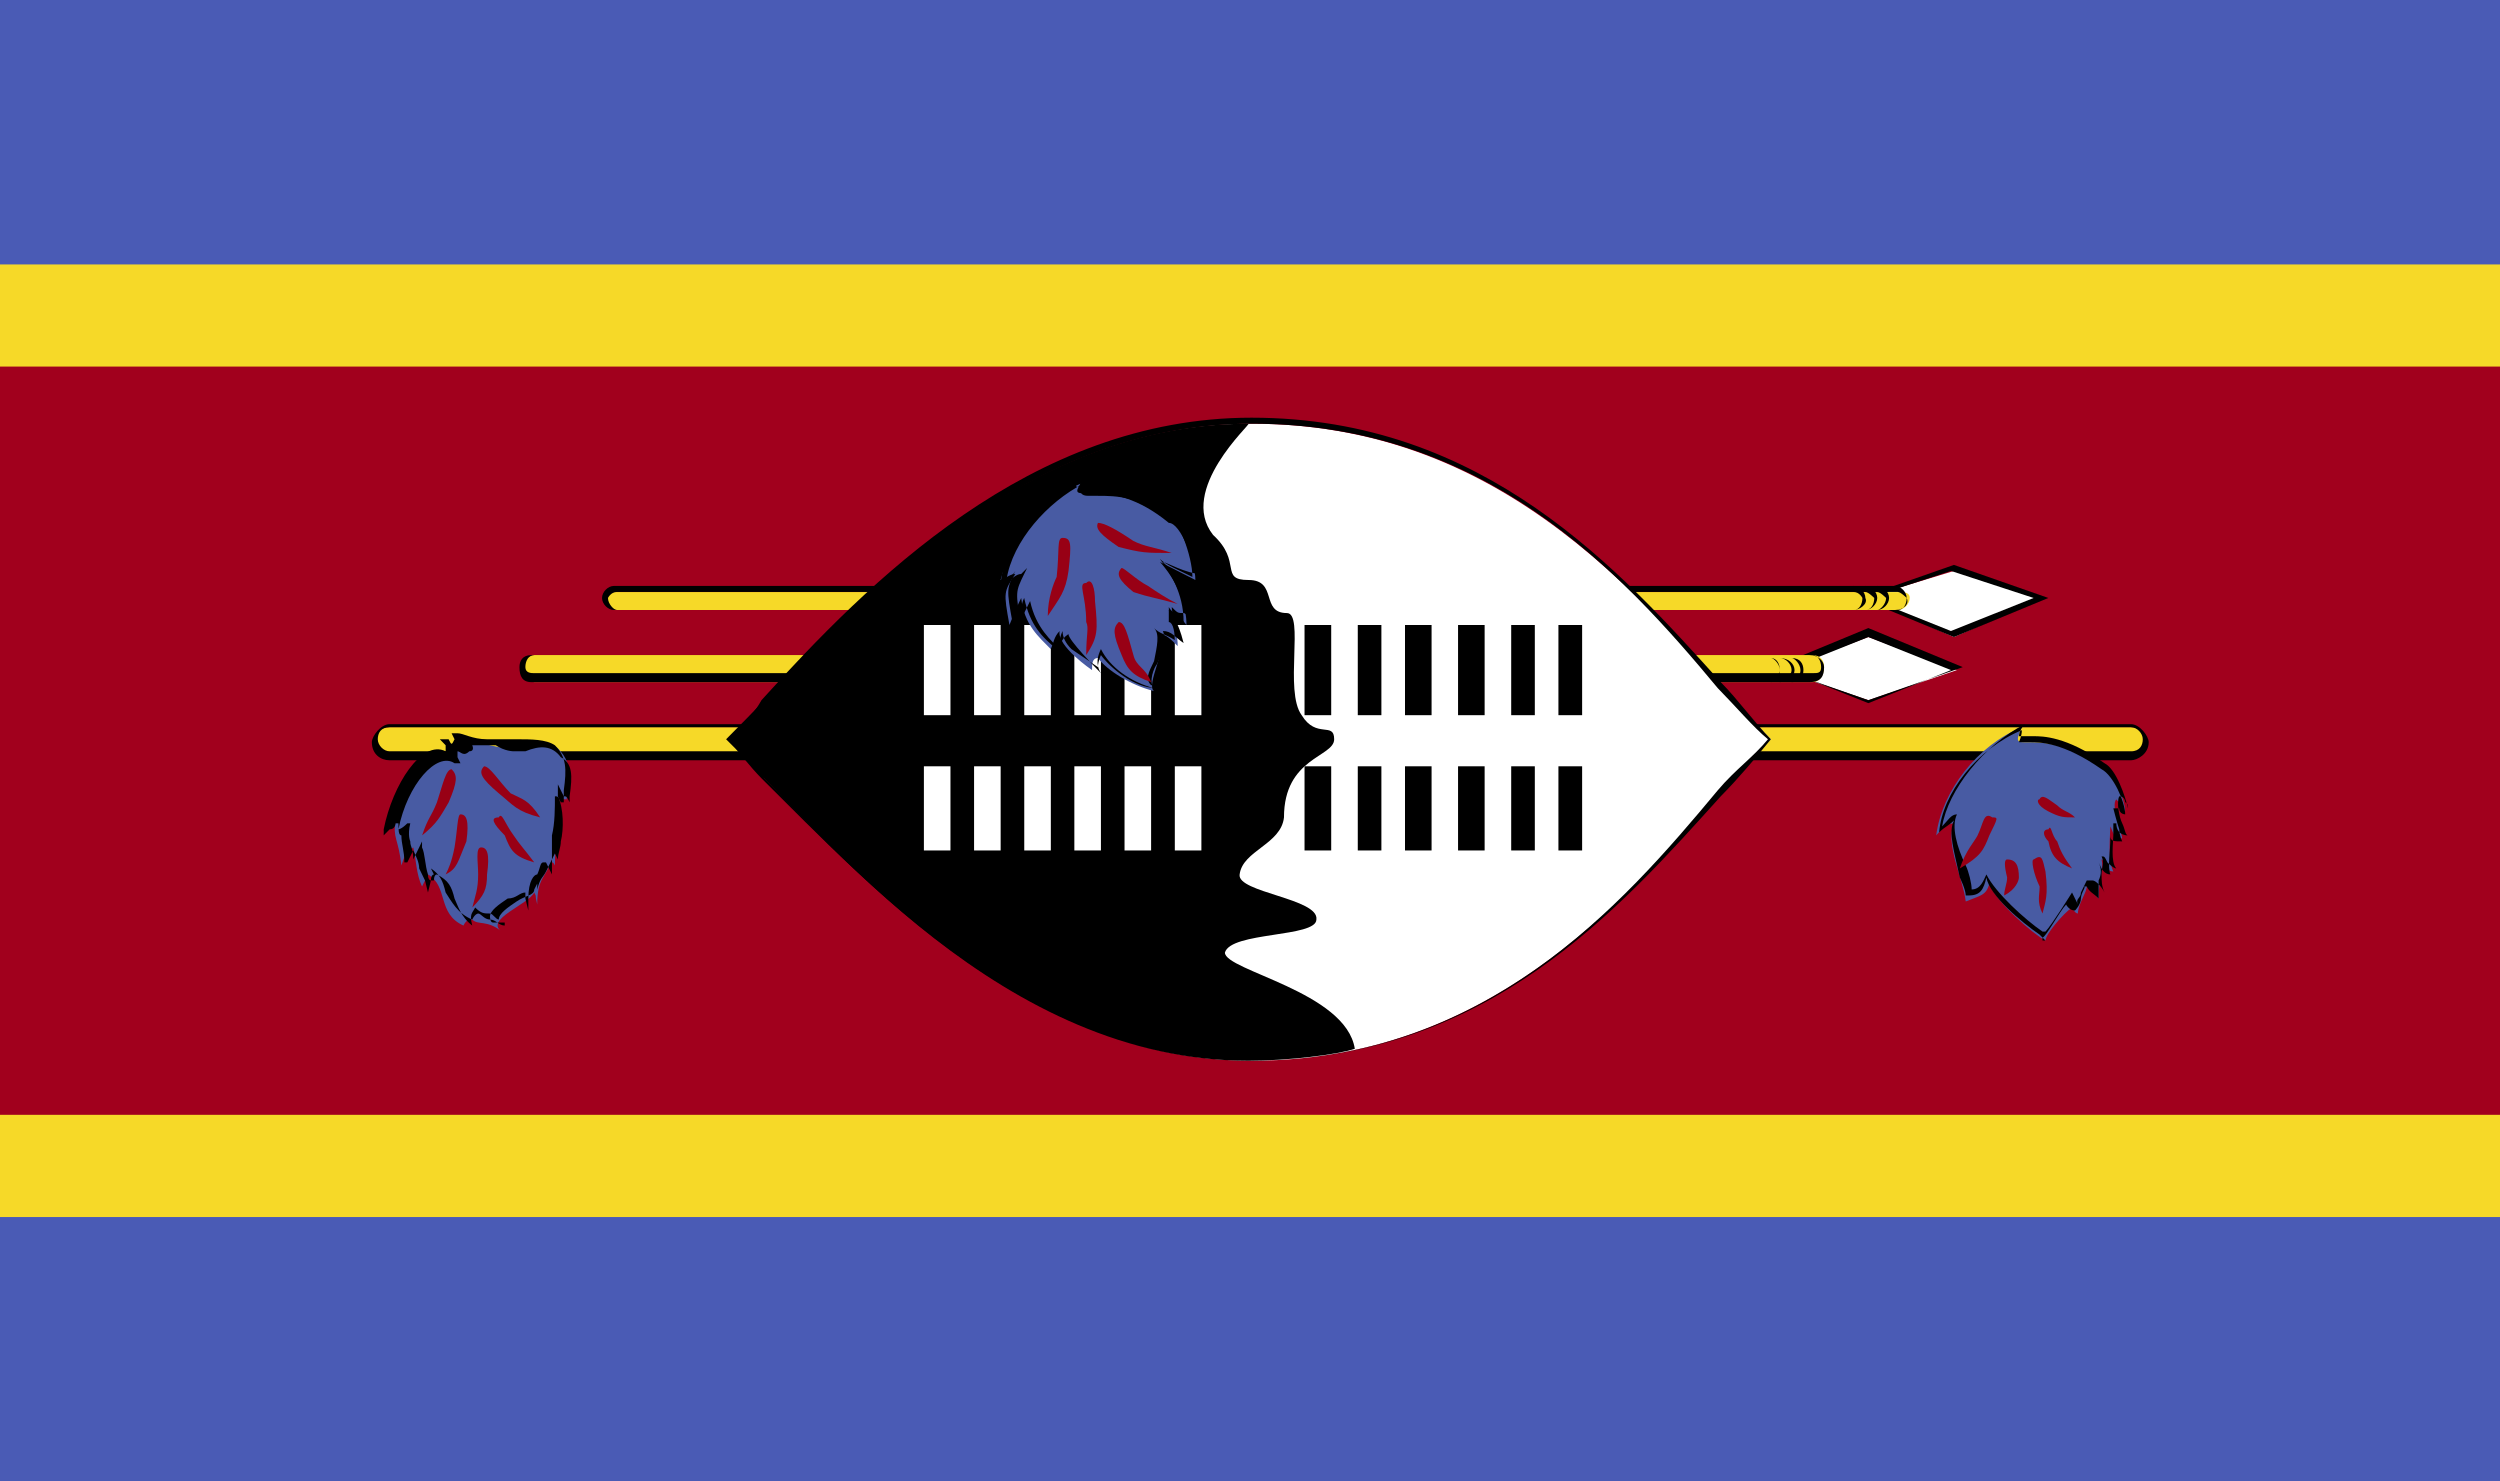 <svg width="27" height="16" viewBox="0 0 27 16" fill="none" xmlns="http://www.w3.org/2000/svg">
<path d="M27 0H0V16H27V0Z" fill="#4A5BB5"/>
<path d="M27 2.856H0V13.144H27V2.856Z" fill="#F6D928"/>
<path d="M27 3.959H0V12.04H27V3.959Z" fill="#A1001D"/>
<path fill-rule="evenodd" clip-rule="evenodd" d="M4.208 7.854H23.015C23.111 7.854 23.174 7.919 23.174 7.984C23.174 8.049 23.111 8.179 23.015 8.179H4.208C4.112 8.179 4.048 8.049 4.048 7.984C4.048 7.919 4.112 7.854 4.208 7.854Z" fill="#F6D928"/>
<path d="M23.015 8.211H4.207C4.112 8.211 4.016 8.146 4.016 8.016C4.016 7.951 4.112 7.821 4.207 7.821H23.015C23.11 7.821 23.206 7.951 23.206 8.016C23.206 8.146 23.079 8.211 23.015 8.211ZM4.207 7.854C4.112 7.854 4.08 7.919 4.08 7.984C4.08 8.049 4.144 8.114 4.207 8.114H23.015C23.11 8.114 23.142 8.049 23.142 7.984C23.142 7.919 23.079 7.854 23.015 7.854H4.207Z" fill="black"/>
<path fill-rule="evenodd" clip-rule="evenodd" d="M21.103 6.166L20.146 6.458L21.103 6.88L22.059 6.458L21.103 6.166Z" fill="white"/>
<path d="M21.102 6.88L20.082 6.458L21.102 6.101L22.122 6.458L21.102 6.88ZM20.178 6.458L21.07 6.815L21.963 6.458L21.07 6.166L20.178 6.458Z" fill="black"/>
<path fill-rule="evenodd" clip-rule="evenodd" d="M6.663 6.394H20.497C20.561 6.394 20.625 6.394 20.625 6.458C20.625 6.523 20.561 6.588 20.497 6.588H6.663C6.599 6.588 6.535 6.523 6.535 6.458C6.535 6.394 6.599 6.394 6.663 6.394Z" fill="#F6D928"/>
<path d="M20.465 6.588H6.63C6.566 6.588 6.502 6.523 6.502 6.458C6.502 6.393 6.566 6.328 6.63 6.328H20.465C20.528 6.328 20.592 6.393 20.592 6.458C20.624 6.523 20.56 6.588 20.465 6.588ZM6.662 6.393C6.598 6.393 6.566 6.458 6.566 6.458C6.566 6.523 6.63 6.588 6.662 6.588H20.496C20.56 6.588 20.592 6.523 20.592 6.458C20.592 6.458 20.528 6.393 20.496 6.393H6.662Z" fill="black"/>
<path d="M20.019 6.588C20.082 6.588 20.114 6.523 20.114 6.458C20.114 6.458 20.082 6.393 20.019 6.393V6.328C20.082 6.328 20.146 6.393 20.146 6.458C20.178 6.523 20.082 6.588 20.019 6.588ZM20.274 6.588C20.306 6.588 20.37 6.523 20.37 6.458C20.37 6.458 20.306 6.393 20.274 6.393V6.328C20.338 6.328 20.402 6.393 20.402 6.458C20.402 6.523 20.338 6.588 20.274 6.588ZM20.146 6.588C20.21 6.588 20.242 6.523 20.242 6.458C20.242 6.458 20.178 6.393 20.146 6.393V6.328C20.21 6.328 20.274 6.393 20.274 6.458C20.274 6.523 20.21 6.588 20.146 6.588Z" fill="black"/>
<path fill-rule="evenodd" clip-rule="evenodd" d="M20.178 6.88L19.222 7.237L20.178 7.562L21.134 7.237L20.178 6.88Z" fill="white"/>
<path d="M20.178 7.562L19.158 7.205L20.178 6.783L21.198 7.205L20.178 7.562ZM19.286 7.237L20.178 7.594L21.071 7.237L20.178 6.88L19.286 7.237Z" fill="black"/>
<path fill-rule="evenodd" clip-rule="evenodd" d="M5.77 7.075H19.572C19.668 7.075 19.7 7.14 19.7 7.205C19.7 7.27 19.668 7.367 19.572 7.367H5.77C5.706 7.367 5.642 7.302 5.642 7.205C5.61 7.172 5.706 7.075 5.77 7.075Z" fill="#F6D928"/>
<path d="M19.541 7.367H5.738C5.642 7.367 5.61 7.302 5.61 7.205C5.61 7.14 5.642 7.075 5.738 7.075H19.541C19.636 7.075 19.7 7.14 19.7 7.205C19.7 7.302 19.668 7.367 19.541 7.367ZM5.77 7.075C5.706 7.075 5.674 7.14 5.674 7.205C5.674 7.27 5.738 7.27 5.77 7.27H19.573C19.636 7.27 19.668 7.27 19.668 7.205C19.668 7.14 19.636 7.075 19.573 7.075H5.77Z" fill="black"/>
<path d="M19.349 7.367V7.302C19.413 7.302 19.445 7.302 19.445 7.237C19.445 7.172 19.381 7.107 19.349 7.107C19.445 7.107 19.477 7.172 19.477 7.237C19.477 7.302 19.445 7.367 19.349 7.367ZM19.222 7.367V7.302C19.286 7.302 19.349 7.302 19.349 7.237C19.349 7.172 19.286 7.107 19.222 7.107C19.318 7.107 19.381 7.172 19.381 7.237C19.381 7.302 19.318 7.367 19.222 7.367ZM19.126 7.367V7.302C19.158 7.302 19.222 7.302 19.222 7.237C19.222 7.172 19.158 7.107 19.126 7.107C19.19 7.107 19.222 7.172 19.222 7.237C19.222 7.302 19.19 7.367 19.126 7.367Z" fill="black"/>
<path fill-rule="evenodd" clip-rule="evenodd" d="M21.836 7.854C21.676 8.211 21.963 7.789 22.696 8.276C22.824 8.341 22.951 8.633 22.951 8.763C22.919 8.763 22.919 8.698 22.856 8.633C22.792 8.698 22.919 8.99 22.919 9.055C22.824 9.055 22.824 8.99 22.792 8.925C22.792 8.99 22.76 9.282 22.824 9.412C22.728 9.412 22.728 9.282 22.696 9.282C22.728 9.412 22.664 9.477 22.664 9.704C22.601 9.639 22.569 9.574 22.537 9.574C22.537 9.639 22.441 9.769 22.441 9.866C22.409 9.866 22.378 9.801 22.378 9.801C22.282 9.866 22.091 10.093 22.091 10.158C21.963 10.093 21.549 9.736 21.485 9.542C21.453 9.671 21.389 9.671 21.23 9.736C21.198 9.477 21.007 9.12 21.102 8.893C21.007 8.893 20.975 8.957 20.911 9.022C20.975 8.536 21.357 8.049 21.836 7.854Z" fill="#485BA3"/>
<path d="M22.091 10.158L22.027 10.093C21.836 9.963 21.485 9.671 21.453 9.477C21.422 9.606 21.39 9.671 21.262 9.671H21.23C21.23 9.606 21.166 9.477 21.166 9.477C21.103 9.185 21.039 8.99 21.103 8.86C21.039 8.925 21.007 8.925 20.943 8.99C20.975 8.568 21.358 8.081 21.836 7.886C21.836 7.951 21.804 8.016 21.804 8.016C21.804 8.016 21.804 8.016 21.836 8.016H21.931C22.027 8.016 22.282 8.016 22.697 8.308C22.824 8.373 22.952 8.665 22.952 8.795C22.952 8.795 22.888 8.795 22.888 8.73C22.856 8.73 22.856 8.73 22.824 8.73C22.824 8.73 22.856 8.86 22.888 8.957C22.888 9.022 22.92 9.087 22.92 9.087C22.824 9.087 22.792 9.087 22.792 9.022V9.087C22.792 9.152 22.76 9.379 22.792 9.444C22.729 9.444 22.697 9.379 22.697 9.379L22.665 9.314C22.697 9.379 22.697 9.444 22.665 9.509C22.665 9.574 22.665 9.639 22.665 9.704C22.601 9.639 22.569 9.639 22.537 9.574H22.505C22.537 9.574 22.474 9.639 22.474 9.704C22.474 9.769 22.41 9.834 22.41 9.834C22.346 9.834 22.314 9.769 22.314 9.769C22.25 9.834 22.091 10.126 22.059 10.126V10.158H22.091ZM21.453 9.444C21.549 9.639 21.868 9.931 22.059 10.061H22.091C22.155 9.996 22.378 9.639 22.378 9.639C22.41 9.704 22.41 9.704 22.442 9.769C22.41 9.704 22.474 9.704 22.474 9.639C22.505 9.574 22.537 9.509 22.537 9.509H22.601C22.633 9.509 22.697 9.574 22.729 9.639C22.697 9.574 22.697 9.509 22.697 9.444C22.697 9.379 22.729 9.314 22.697 9.249C22.729 9.249 22.729 9.249 22.76 9.314C22.76 9.314 22.824 9.379 22.856 9.379C22.792 9.314 22.824 9.087 22.824 9.022C22.824 8.957 22.824 8.892 22.824 8.892H22.856C22.856 8.957 22.888 9.022 22.983 9.022C22.952 9.022 22.952 8.957 22.92 8.892C22.888 8.828 22.856 8.665 22.888 8.6C22.952 8.6 22.952 8.665 22.952 8.665C22.983 8.665 22.983 8.73 22.983 8.73C22.952 8.6 22.856 8.308 22.729 8.243C22.314 7.951 22.059 7.951 21.963 7.951H21.868C21.836 7.951 21.836 7.951 21.804 7.951C21.804 7.951 21.804 7.886 21.868 7.821C21.422 8.049 21.039 8.535 20.975 8.925C21.039 8.86 21.071 8.795 21.135 8.795C21.071 8.925 21.135 9.152 21.23 9.347C21.262 9.412 21.294 9.541 21.294 9.606C21.39 9.606 21.422 9.509 21.453 9.444Z" fill="black"/>
<path fill-rule="evenodd" clip-rule="evenodd" d="M21.166 9.379C21.23 9.185 21.326 9.087 21.358 9.022C21.422 8.892 21.422 8.763 21.517 8.828C21.581 8.828 21.581 8.828 21.485 9.022C21.422 9.185 21.39 9.249 21.166 9.379Z" fill="#980015"/>
<path fill-rule="evenodd" clip-rule="evenodd" d="M21.645 9.671C21.645 9.606 21.677 9.542 21.677 9.477C21.645 9.347 21.645 9.282 21.677 9.282C21.772 9.282 21.804 9.347 21.804 9.477C21.804 9.509 21.772 9.606 21.645 9.671Z" fill="#980015"/>
<path fill-rule="evenodd" clip-rule="evenodd" d="M22.059 9.866C21.996 9.736 22.028 9.672 22.028 9.574C21.964 9.444 21.932 9.282 21.964 9.282C22.059 9.217 22.059 9.282 22.091 9.412C22.123 9.672 22.091 9.736 22.059 9.866Z" fill="#980015"/>
<path fill-rule="evenodd" clip-rule="evenodd" d="M22.41 8.828C22.346 8.763 22.282 8.763 22.218 8.698C22.122 8.633 22.058 8.568 22.026 8.633C21.995 8.633 21.995 8.698 22.122 8.763C22.25 8.828 22.282 8.828 22.41 8.828Z" fill="#980015"/>
<path fill-rule="evenodd" clip-rule="evenodd" d="M22.378 9.379C22.282 9.249 22.25 9.184 22.218 9.087C22.154 9.022 22.154 8.892 22.123 8.957C22.059 8.957 22.059 9.022 22.123 9.087C22.154 9.249 22.218 9.314 22.378 9.379Z" fill="#980015"/>
<path fill-rule="evenodd" clip-rule="evenodd" d="M4.877 8.146C4.845 8.081 4.877 8.081 4.813 8.016C4.909 8.016 4.909 8.146 4.973 8.081C5.005 8.016 5.037 8.016 5.005 7.951C5.1 8.016 5.419 8.081 5.483 8.081C5.61 8.081 5.865 7.951 6.025 8.081C6.216 8.276 6.12 8.438 6.12 8.633C6.057 8.633 6.089 8.633 6.025 8.568C6.089 8.763 5.993 9.055 5.993 9.347C5.961 9.282 5.961 9.347 5.961 9.282C5.897 9.477 5.802 9.477 5.802 9.769C5.77 9.639 5.802 9.704 5.77 9.639C5.706 9.769 5.228 9.931 5.419 10.061C5.26 9.931 5.164 9.996 5.1 9.931C5.068 9.931 5.037 9.931 5.005 9.996C4.718 9.866 4.845 9.574 4.622 9.444C4.59 9.509 4.59 9.509 4.558 9.574C4.495 9.444 4.495 9.282 4.463 9.152C4.399 9.217 4.399 9.152 4.335 9.347C4.303 9.055 4.24 9.055 4.272 8.86C4.176 8.925 4.24 8.925 4.144 8.99C4.303 8.406 4.622 7.984 4.877 8.146Z" fill="#485BA3"/>
<path d="M5.451 9.996C5.387 9.996 5.355 9.931 5.292 9.931C5.228 9.931 5.196 9.866 5.164 9.866C5.164 9.866 5.132 9.866 5.1 9.931C4.941 9.866 4.877 9.736 4.813 9.639C4.782 9.509 4.75 9.444 4.654 9.379C4.686 9.444 4.686 9.444 4.686 9.444C4.686 9.444 4.654 9.444 4.654 9.509L4.622 9.639L4.59 9.509C4.558 9.444 4.558 9.444 4.527 9.379C4.527 9.314 4.495 9.249 4.463 9.185V9.185C4.431 9.249 4.431 9.249 4.399 9.314H4.367C4.367 9.185 4.335 9.12 4.335 9.022C4.303 9.022 4.303 8.957 4.303 8.892H4.272C4.272 8.892 4.272 8.957 4.208 8.957L4.144 9.022V8.957C4.24 8.471 4.558 7.984 4.813 8.114C4.813 8.114 4.813 8.114 4.813 8.049C4.813 8.049 4.813 8.049 4.75 7.984H4.686H4.782C4.813 7.984 4.845 7.984 4.845 7.984C4.877 8.049 4.877 8.049 4.909 7.984C4.941 7.984 4.973 7.984 4.909 7.984L4.877 7.919H4.941C5.005 7.919 5.1 7.984 5.26 7.984C5.323 7.984 5.419 7.984 5.419 7.984C5.451 7.984 5.515 7.984 5.579 7.984C5.738 7.984 5.897 7.984 5.993 8.049C6.12 8.178 6.12 8.308 6.089 8.535V8.6V8.665H6.057C6.025 8.6 6.025 8.6 5.993 8.6C5.993 8.73 5.993 8.892 5.961 9.022C5.961 9.087 5.961 9.217 5.961 9.314V9.444L5.897 9.314H5.865C5.834 9.314 5.834 9.379 5.802 9.444C5.77 9.444 5.706 9.509 5.706 9.704V9.834L5.674 9.704C5.674 9.639 5.674 9.639 5.674 9.639C5.61 9.639 5.579 9.704 5.483 9.704C5.387 9.769 5.292 9.834 5.292 9.899C5.292 9.899 5.292 9.963 5.323 9.963H5.451V9.996ZM5.132 9.801C5.196 9.866 5.228 9.866 5.292 9.866C5.323 9.866 5.355 9.931 5.387 9.931C5.387 9.866 5.483 9.801 5.579 9.736C5.674 9.671 5.77 9.671 5.77 9.606L5.802 9.542V9.606C5.834 9.477 5.865 9.477 5.897 9.412C5.897 9.412 5.929 9.347 5.961 9.282L5.993 9.217L6.025 9.282C6.025 9.217 6.057 9.152 6.057 9.087C6.089 8.957 6.089 8.73 6.025 8.6V8.471L6.089 8.6C6.12 8.6 6.12 8.6 6.152 8.665V8.6C6.184 8.373 6.184 8.243 6.057 8.178C5.961 8.049 5.834 8.049 5.674 8.114C5.642 8.114 5.579 8.114 5.547 8.114C5.547 8.114 5.451 8.114 5.355 8.049C5.26 8.049 5.164 8.049 5.1 8.049C5.1 8.049 5.132 8.114 5.068 8.114C5.005 8.178 4.973 8.114 4.941 8.114C4.941 8.178 4.941 8.178 4.941 8.178L4.973 8.243H4.909C4.718 8.114 4.399 8.471 4.303 8.957C4.303 8.957 4.335 8.957 4.399 8.892H4.431C4.399 9.022 4.431 9.087 4.431 9.087C4.431 9.152 4.463 9.152 4.463 9.282C4.495 9.217 4.495 9.217 4.495 9.217C4.527 9.152 4.527 9.152 4.527 9.152L4.558 9.087V9.152C4.59 9.217 4.59 9.347 4.622 9.444C4.622 9.509 4.654 9.509 4.654 9.509H4.686C4.686 9.509 4.686 9.444 4.718 9.444C4.845 9.509 4.877 9.574 4.909 9.704C4.941 9.769 4.973 9.899 5.1 9.996C5.068 9.866 5.1 9.866 5.132 9.801Z" fill="black"/>
<path fill-rule="evenodd" clip-rule="evenodd" d="M4.559 9.022C4.623 8.827 4.655 8.827 4.719 8.665C4.783 8.47 4.815 8.308 4.878 8.308C4.942 8.373 4.942 8.438 4.846 8.665C4.751 8.827 4.719 8.892 4.559 9.022Z" fill="#980015"/>
<path fill-rule="evenodd" clip-rule="evenodd" d="M4.813 9.444C4.845 9.379 4.877 9.314 4.909 9.152C4.941 8.957 4.941 8.795 4.973 8.795C5.037 8.795 5.069 8.86 5.037 9.087C4.941 9.314 4.941 9.379 4.813 9.444Z" fill="#980015"/>
<path fill-rule="evenodd" clip-rule="evenodd" d="M5.101 9.801C5.133 9.671 5.164 9.606 5.164 9.444C5.164 9.314 5.133 9.152 5.196 9.152C5.26 9.152 5.292 9.217 5.26 9.444C5.26 9.606 5.228 9.671 5.101 9.801Z" fill="#980015"/>
<path fill-rule="evenodd" clip-rule="evenodd" d="M5.834 8.828C5.706 8.633 5.642 8.633 5.515 8.568C5.387 8.438 5.292 8.276 5.228 8.276C5.164 8.341 5.196 8.406 5.387 8.568C5.547 8.698 5.579 8.763 5.834 8.828Z" fill="#980015"/>
<path fill-rule="evenodd" clip-rule="evenodd" d="M5.77 9.314C5.675 9.185 5.611 9.12 5.547 9.022C5.451 8.892 5.419 8.763 5.387 8.828C5.291 8.828 5.323 8.892 5.451 9.022C5.515 9.185 5.547 9.249 5.77 9.314Z" fill="#980015"/>
<path fill-rule="evenodd" clip-rule="evenodd" d="M19.126 7.984C18.01 9.087 16.512 11.456 13.516 11.456C10.87 11.456 8.989 9.087 7.874 7.984C8.989 6.88 10.87 4.576 13.516 4.576C16.512 4.576 18.01 6.88 19.126 7.984Z" fill="white"/>
<path d="M13.516 11.456C11.125 11.456 9.404 9.574 8.224 8.406C8.097 8.276 7.969 8.114 7.874 7.984C7.969 7.854 8.097 7.789 8.224 7.562C9.372 6.296 11.125 4.511 13.516 4.511C16.034 4.511 17.5 6.166 18.584 7.367C18.776 7.562 18.935 7.789 19.126 7.984C18.967 8.178 18.776 8.406 18.584 8.6C17.5 9.801 16.066 11.456 13.516 11.456ZM13.516 4.576C11.125 4.576 9.404 6.393 8.256 7.627C8.129 7.757 8.001 7.919 7.874 7.984C8.001 8.114 8.129 8.178 8.256 8.406C9.404 9.574 11.125 11.456 13.516 11.456C16.034 11.456 17.5 9.801 18.552 8.535C18.744 8.308 18.935 8.178 19.094 7.984C18.935 7.854 18.744 7.627 18.552 7.432C17.5 6.166 16.034 4.576 13.516 4.576Z" fill="black"/>
<path fill-rule="evenodd" clip-rule="evenodd" d="M13.101 5.777C13.42 6.069 13.165 6.264 13.484 6.264C13.803 6.264 13.611 6.621 13.898 6.621C14.09 6.621 13.867 7.465 14.058 7.724C14.217 7.984 14.409 7.789 14.409 7.984C14.409 8.178 13.867 8.179 13.867 8.828C13.835 9.12 13.42 9.185 13.388 9.444C13.357 9.639 14.249 9.704 14.217 9.931C14.217 10.126 13.293 10.061 13.229 10.288C13.229 10.483 14.536 10.71 14.632 11.327C14.44 11.392 13.898 11.456 13.484 11.456C10.838 11.456 8.957 9.087 7.842 7.984C8.957 6.88 10.838 4.576 13.484 4.576C13.516 4.576 12.719 5.29 13.101 5.777Z" fill="black"/>
<path d="M10.265 6.75H9.978V7.724H10.265V6.75Z" fill="white"/>
<path d="M10.265 8.276H9.978V9.185H10.265V8.276Z" fill="white"/>
<path d="M10.807 6.75H10.52V7.724H10.807V6.75Z" fill="white"/>
<path d="M10.807 8.276H10.52V9.185H10.807V8.276Z" fill="white"/>
<path d="M11.349 6.75H11.062V7.724H11.349V6.75Z" fill="white"/>
<path d="M11.349 8.276H11.062V9.185H11.349V8.276Z" fill="white"/>
<path d="M11.89 6.75H11.603V7.724H11.89V6.75Z" fill="white"/>
<path d="M11.89 8.276H11.603V9.185H11.89V8.276Z" fill="white"/>
<path d="M12.432 6.75H12.145V7.724H12.432V6.75Z" fill="white"/>
<path d="M12.432 8.276H12.145V9.185H12.432V8.276Z" fill="white"/>
<path d="M12.975 6.75H12.688V7.724H12.975V6.75Z" fill="white"/>
<path d="M12.975 8.276H12.688V9.185H12.975V8.276Z" fill="white"/>
<path d="M14.377 6.75H14.089V7.724H14.377V6.75Z" fill="black"/>
<path d="M14.377 8.276H14.089V9.185H14.377V8.276Z" fill="black"/>
<path d="M14.919 6.75H14.664V7.724H14.919V6.75Z" fill="black"/>
<path d="M14.919 8.276H14.664V9.185H14.919V8.276Z" fill="black"/>
<path d="M15.461 6.75H15.174V7.724H15.461V6.75Z" fill="black"/>
<path d="M15.461 8.276H15.174V9.185H15.461V8.276Z" fill="black"/>
<path d="M16.034 6.75H15.747V7.724H16.034V6.75Z" fill="black"/>
<path d="M16.034 8.276H15.747V9.185H16.034V8.276Z" fill="black"/>
<path d="M16.576 6.75H16.321V7.724H16.576V6.75Z" fill="black"/>
<path d="M16.576 8.276H16.321V9.185H16.576V8.276Z" fill="black"/>
<path d="M17.087 6.75H16.831V7.724H17.087V6.75Z" fill="black"/>
<path d="M17.087 8.276H16.831V9.185H17.087V8.276Z" fill="black"/>
<path fill-rule="evenodd" clip-rule="evenodd" d="M11.667 5.225C11.508 5.485 11.954 5.095 12.623 5.647C12.751 5.647 12.91 6.069 12.91 6.264C12.783 6.199 12.527 6.069 12.527 6.069C12.527 6.069 12.814 6.361 12.814 6.75C12.719 6.621 12.655 6.621 12.623 6.556C12.623 6.75 12.719 6.75 12.719 6.978C12.655 6.913 12.591 6.848 12.527 6.848C12.623 6.978 12.368 7.4 12.464 7.464C12.209 7.4 11.954 7.237 11.858 7.107C11.794 7.107 11.794 7.172 11.794 7.237C11.794 7.237 11.412 6.978 11.444 6.815C11.38 6.88 11.38 6.945 11.348 7.01C11.221 6.88 11.061 6.75 11.029 6.458C10.966 6.588 10.966 6.588 10.902 6.75C10.838 6.393 10.838 6.393 10.966 6.199C10.902 6.199 10.838 6.264 10.806 6.264C10.902 5.907 11.221 5.42 11.667 5.225Z" fill="#485BA3"/>
<path d="M12.559 7.432H12.496C12.241 7.432 11.986 7.205 11.89 7.075C11.89 7.075 11.858 7.14 11.858 7.205C11.858 7.205 11.667 7.075 11.571 7.01C11.507 6.945 11.476 6.88 11.476 6.815C11.444 6.88 11.444 6.945 11.412 7.01C11.252 6.88 11.125 6.751 11.061 6.458C11.029 6.523 11.029 6.588 11.029 6.588L10.934 6.718C10.87 6.361 10.87 6.361 10.966 6.166C10.934 6.231 10.87 6.231 10.806 6.296C10.87 5.809 11.189 5.387 11.635 5.193C11.635 5.193 11.603 5.258 11.635 5.258C11.635 5.258 11.667 5.258 11.699 5.258H11.794C11.986 5.258 12.273 5.323 12.591 5.517C12.719 5.582 12.878 6.004 12.878 6.231C12.751 6.166 12.591 6.101 12.527 6.037C12.623 6.166 12.783 6.394 12.783 6.718C12.719 6.718 12.719 6.718 12.687 6.653C12.655 6.588 12.623 6.588 12.623 6.588C12.623 6.588 12.623 6.653 12.623 6.718C12.655 6.718 12.687 6.783 12.687 6.913C12.591 6.848 12.527 6.848 12.464 6.783C12.527 6.848 12.496 6.978 12.464 7.14C12.4 7.27 12.368 7.335 12.432 7.4H12.559V7.432ZM11.89 7.01C11.986 7.205 12.209 7.367 12.464 7.432C12.4 7.367 12.464 7.205 12.496 7.172C12.559 7.043 12.591 6.88 12.559 6.815C12.655 6.815 12.687 6.88 12.783 6.945C12.751 6.815 12.719 6.751 12.719 6.751C12.687 6.686 12.655 6.621 12.655 6.556C12.719 6.621 12.719 6.621 12.783 6.621C12.814 6.621 12.846 6.686 12.878 6.751C12.846 6.329 12.559 6.069 12.559 6.069C12.591 6.069 12.814 6.199 12.974 6.199C12.942 6.069 12.783 5.647 12.655 5.647C12.336 5.355 12.049 5.355 11.858 5.355H11.762C11.731 5.355 11.667 5.355 11.667 5.29C11.667 5.29 11.667 5.225 11.699 5.225C11.316 5.42 10.934 5.842 10.87 6.264C10.934 6.264 10.966 6.199 11.029 6.199L11.093 6.134L11.061 6.199C10.966 6.394 10.966 6.394 11.029 6.751L11.061 6.621C11.093 6.556 11.093 6.556 11.125 6.491C11.189 6.783 11.348 6.913 11.476 7.043C11.444 6.978 11.444 6.913 11.539 6.848C11.539 6.913 11.826 7.205 11.89 7.27C11.826 7.172 11.858 7.075 11.89 7.01Z" fill="black"/>
<path fill-rule="evenodd" clip-rule="evenodd" d="M11.316 6.653C11.316 6.458 11.38 6.296 11.412 6.231C11.444 5.939 11.412 5.809 11.476 5.809C11.572 5.809 11.572 5.874 11.54 6.166C11.508 6.394 11.444 6.458 11.316 6.653Z" fill="#980015"/>
<path fill-rule="evenodd" clip-rule="evenodd" d="M11.731 7.075C11.731 6.848 11.762 6.783 11.731 6.718C11.731 6.426 11.635 6.296 11.731 6.296C11.794 6.231 11.826 6.361 11.826 6.491C11.858 6.815 11.858 6.88 11.731 7.075Z" fill="#980015"/>
<path fill-rule="evenodd" clip-rule="evenodd" d="M12.433 7.367C12.369 7.205 12.273 7.205 12.241 7.075C12.177 6.848 12.146 6.718 12.082 6.718C12.018 6.783 12.018 6.848 12.114 7.075C12.177 7.237 12.241 7.302 12.433 7.367Z" fill="#980015"/>
<path fill-rule="evenodd" clip-rule="evenodd" d="M12.655 5.972C12.464 5.907 12.368 5.907 12.24 5.842C12.049 5.712 11.922 5.647 11.858 5.647C11.826 5.712 11.89 5.777 12.081 5.907C12.336 5.972 12.368 5.972 12.655 5.972Z" fill="#980015"/>
<path fill-rule="evenodd" clip-rule="evenodd" d="M12.719 6.523C12.591 6.458 12.496 6.394 12.4 6.329C12.273 6.264 12.145 6.134 12.113 6.134C12.05 6.199 12.081 6.264 12.241 6.394C12.432 6.458 12.496 6.458 12.719 6.523Z" fill="#980015"/>
</svg>
